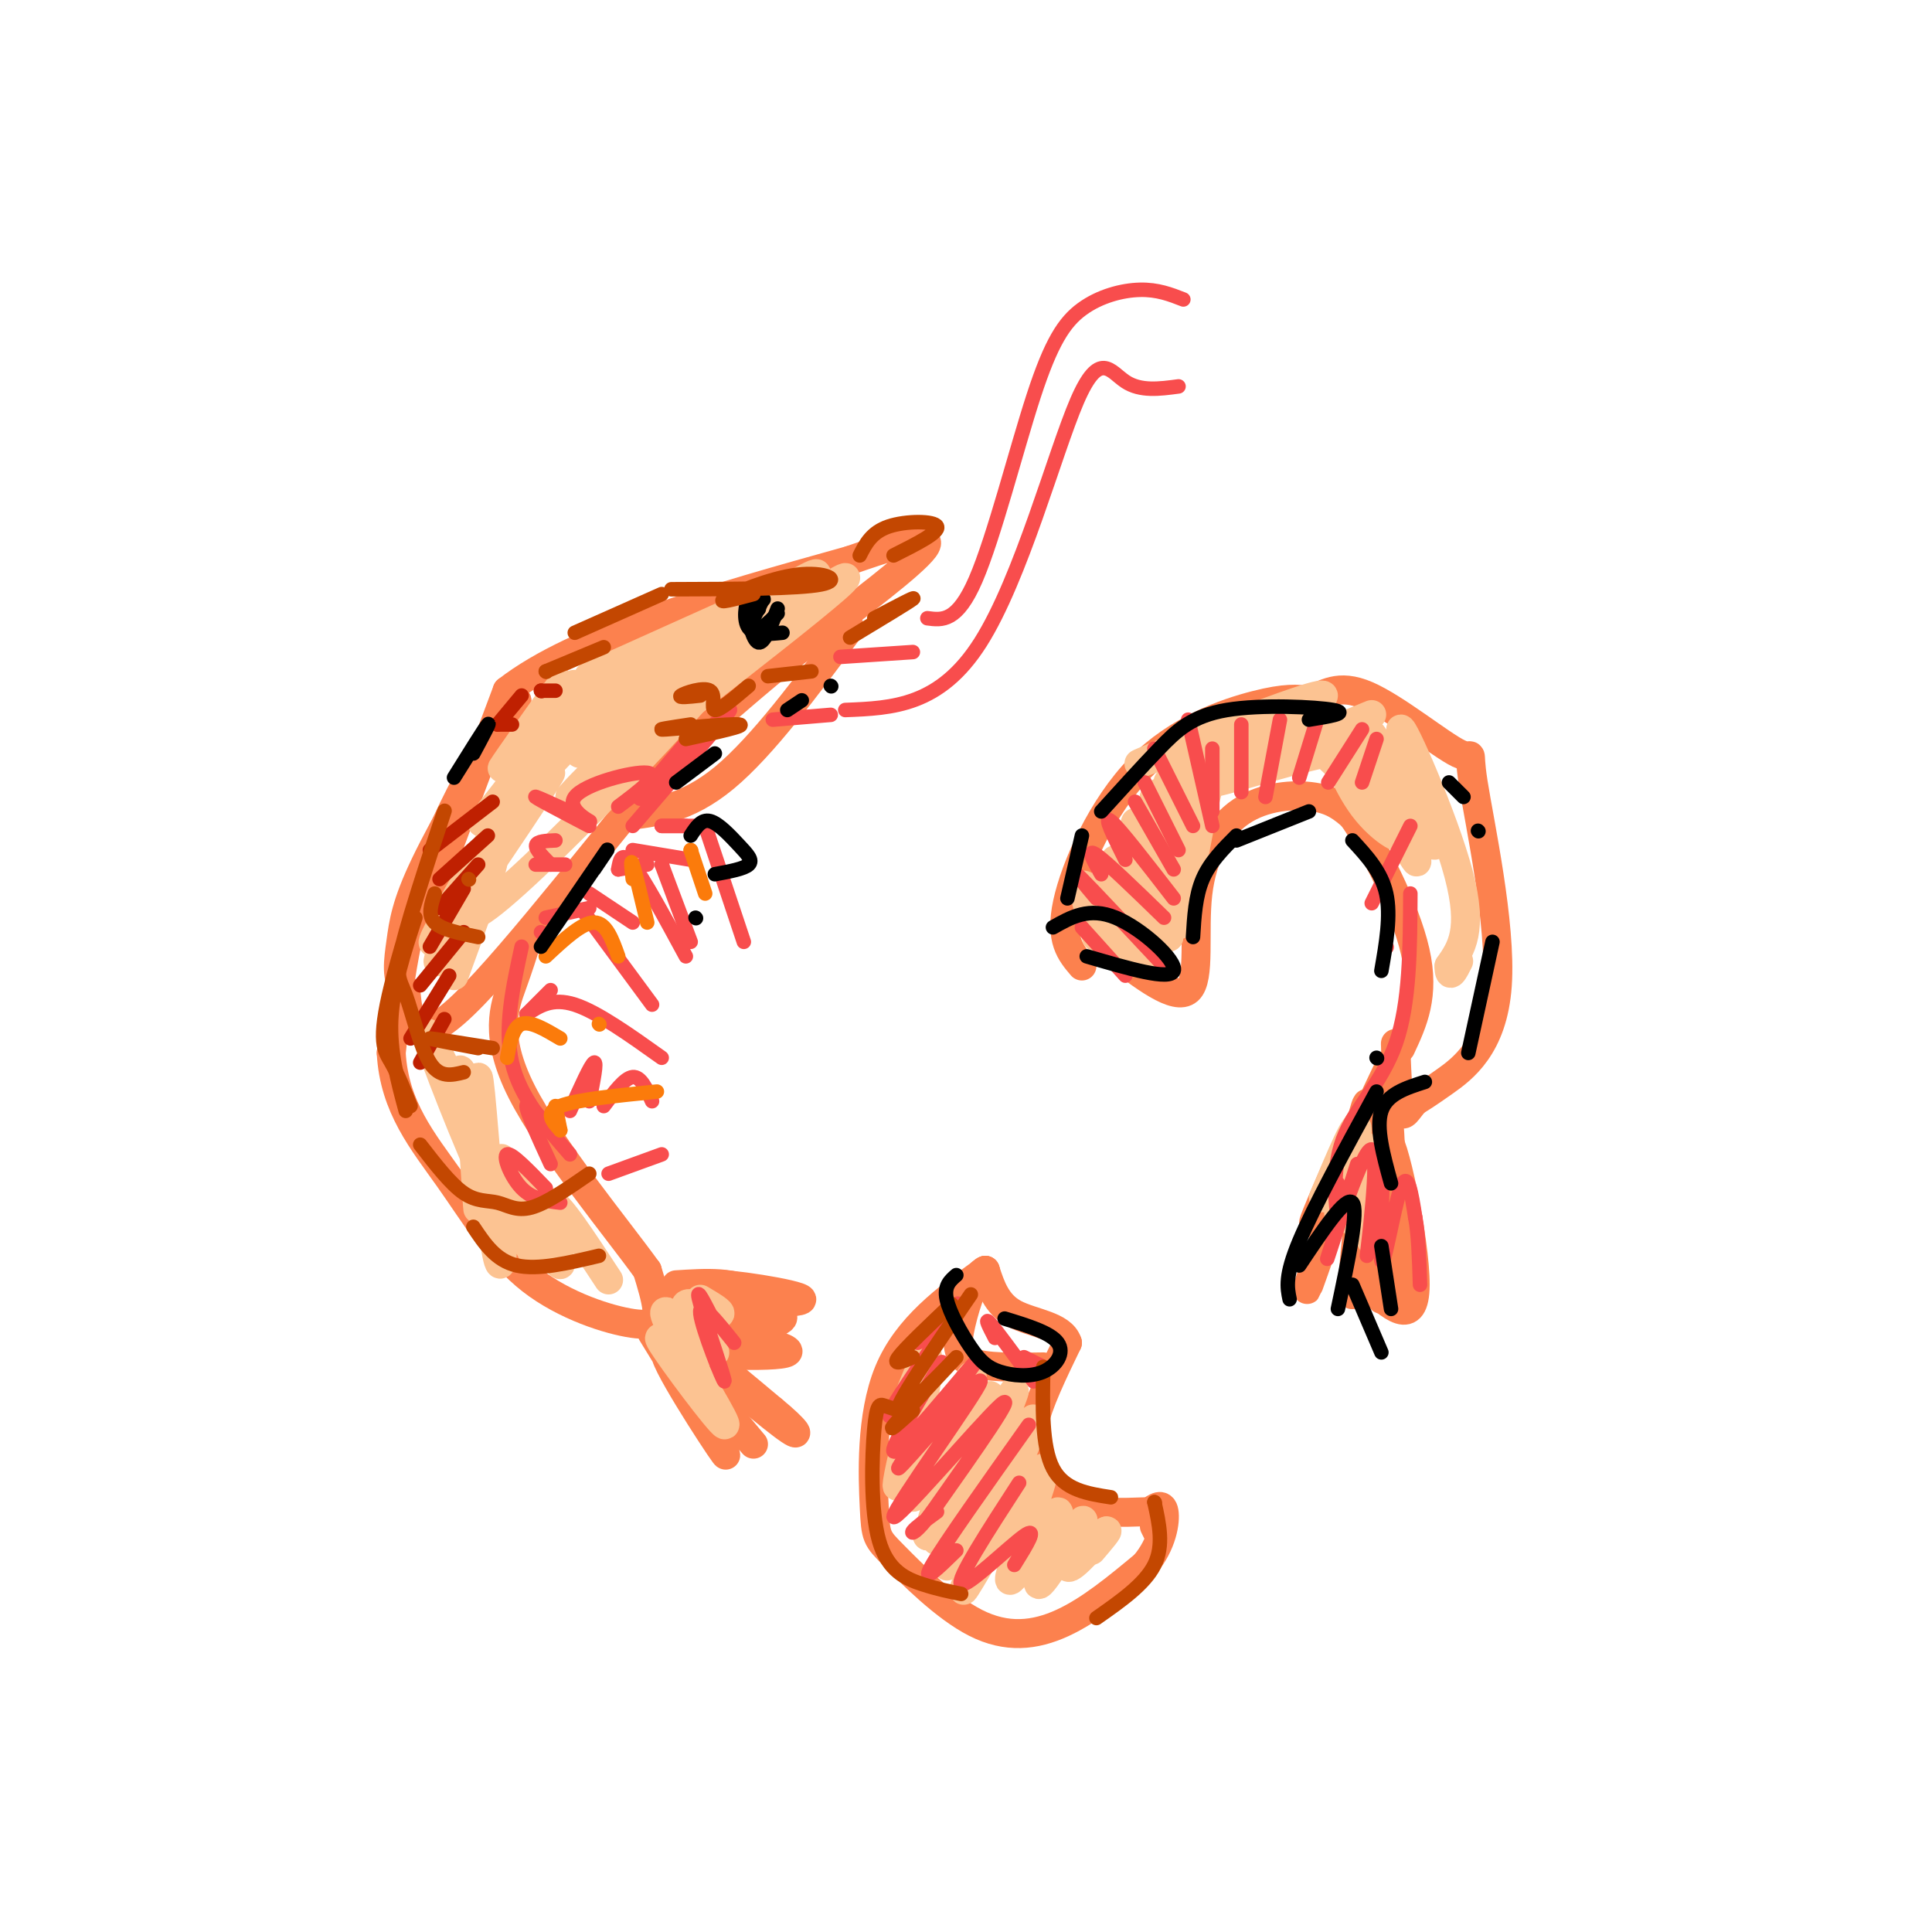 <svg viewBox='0 0 400 400' version='1.1' xmlns='http://www.w3.org/2000/svg' xmlns:xlink='http://www.w3.org/1999/xlink'><g fill='none' stroke='rgb(252,129,78)' stroke-width='6' stroke-linecap='round' stroke-linejoin='round'><path d='M90,183c0.000,0.000 15.000,-40.000 15,-40'/><path d='M105,143c14.333,-11.167 42.667,-19.083 71,-27'/><path d='M176,116c15.400,-5.400 18.400,-5.400 14,-1c-4.400,4.400 -16.200,13.200 -28,22'/><path d='M162,137c-8.333,6.833 -15.167,12.917 -22,19'/><path d='M140,156c-12.667,14.644 -33.333,41.756 -44,52c-10.667,10.244 -11.333,3.622 -12,-3'/><path d='M84,205c-2.155,-2.179 -1.542,-6.125 -1,-10c0.542,-3.875 1.012,-7.679 5,-16c3.988,-8.321 11.494,-21.161 19,-34'/><path d='M107,145c-0.422,-0.267 -10.978,16.067 -17,31c-6.022,14.933 -7.511,28.467 -9,42'/><path d='M81,218c0.612,11.264 6.642,18.424 12,26c5.358,7.576 10.044,15.567 17,21c6.956,5.433 16.180,8.309 21,9c4.820,0.691 5.234,-0.803 5,-3c-0.234,-2.197 -1.117,-5.099 -2,-8'/><path d='M134,263c-6.036,-8.405 -20.125,-25.417 -26,-37c-5.875,-11.583 -3.536,-17.738 -2,-22c1.536,-4.262 2.268,-6.631 3,-9'/><path d='M140,266c6.200,-0.400 12.400,-0.800 16,2c3.600,2.800 4.600,8.800 1,10c-3.600,1.200 -11.800,-2.400 -20,-6'/><path d='M129,169c6.583,-0.750 13.167,-1.500 21,-8c7.833,-6.500 16.917,-18.750 26,-31'/><path d='M230,197c6.702,5.161 13.404,10.322 16,8c2.596,-2.322 1.088,-12.128 2,-20c0.912,-7.872 4.246,-13.812 9,-17c4.754,-3.188 10.930,-3.625 15,-3c4.070,0.625 6.035,2.313 8,4'/><path d='M280,169c4.267,5.956 10.933,18.844 13,28c2.067,9.156 -0.467,14.578 -3,20'/><path d='M224,200c-2.315,-2.708 -4.631,-5.417 -3,-13c1.631,-7.583 7.208,-20.042 15,-28c7.792,-7.958 17.798,-11.417 24,-13c6.202,-1.583 8.601,-1.292 11,-1'/><path d='M271,145c3.282,-1.173 5.988,-3.604 12,-1c6.012,2.604 15.329,10.245 19,12c3.671,1.755 1.695,-2.375 3,6c1.305,8.375 5.890,29.255 5,42c-0.890,12.745 -7.254,17.356 -11,20c-3.746,2.644 -4.873,3.322 -6,4'/><path d='M293,228c-1.556,1.644 -2.444,3.756 -3,2c-0.556,-1.756 -0.778,-7.378 -1,-13'/><path d='M289,217c-0.167,-2.000 -0.083,-0.500 0,1'/><path d='M288,220c-8.274,17.494 -16.548,34.988 -16,33c0.548,-1.988 9.917,-23.458 10,-21c0.083,2.458 -9.119,28.845 -11,34c-1.881,5.155 3.560,-10.923 9,-27'/><path d='M280,239c2.352,-8.335 3.732,-15.671 3,-6c-0.732,9.671 -3.577,36.351 -3,35c0.577,-1.351 4.577,-30.733 6,-30c1.423,0.733 0.268,31.582 0,31c-0.268,-0.582 0.352,-32.595 1,-38c0.648,-5.405 1.324,15.797 2,37'/><path d='M289,268c-0.619,-3.298 -3.167,-30.042 -2,-32c1.167,-1.958 6.048,20.869 6,30c-0.048,9.131 -5.024,4.565 -10,0'/><path d='M135,276c8.413,13.719 16.826,27.439 15,25c-1.826,-2.439 -13.892,-21.035 -12,-21c1.892,0.035 17.740,18.702 18,19c0.260,0.298 -15.069,-17.772 -17,-22c-1.931,-4.228 9.534,5.386 21,15'/><path d='M160,292c4.923,4.018 6.731,6.562 2,3c-4.731,-3.562 -16.001,-13.232 -22,-18c-5.999,-4.768 -6.726,-4.635 1,-3c7.726,1.635 23.904,4.772 22,6c-1.904,1.228 -21.892,0.546 -22,-1c-0.108,-1.546 19.663,-3.955 21,-6c1.337,-2.045 -15.761,-3.727 -19,-4c-3.239,-0.273 7.380,0.864 18,2'/><path d='M161,271c-1.589,-0.995 -14.560,-4.483 -13,-5c1.560,-0.517 17.651,1.938 18,3c0.349,1.062 -15.043,0.732 -21,0c-5.957,-0.732 -2.478,-1.866 1,-3'/><path d='M204,263c-8.099,5.900 -16.197,11.799 -20,21c-3.803,9.201 -3.309,21.703 -3,28c0.309,6.297 0.433,6.389 4,10c3.567,3.611 10.576,10.741 17,14c6.424,3.259 12.264,2.645 18,0c5.736,-2.645 11.368,-7.323 17,-12'/><path d='M237,324c3.667,-4.311 4.333,-9.089 4,-11c-0.333,-1.911 -1.667,-0.956 -3,0'/><path d='M237,313c-4.690,0.173 -9.381,0.345 -13,-1c-3.619,-1.345 -6.167,-4.208 -8,-7c-1.833,-2.792 -2.952,-5.512 -2,-10c0.952,-4.488 3.976,-10.744 7,-17'/><path d='M221,278c-1.089,-3.578 -7.311,-4.022 -11,-6c-3.689,-1.978 -4.844,-5.489 -6,-9'/><path d='M204,263c-2.000,0.631 -4.000,6.708 -5,11c-1.000,4.292 -1.000,6.798 2,8c3.000,1.202 9.000,1.101 15,1'/><path d='M239,316c0.000,0.000 1.000,2.000 1,2'/></g>
<g fill='none' stroke='rgb(252,195,146)' stroke-width='6' stroke-linecap='round' stroke-linejoin='round'><path d='M107,156c5.488,-8.286 10.977,-16.572 9,-14c-1.977,2.572 -11.419,16.001 -12,17c-0.581,0.999 7.701,-10.431 12,-15c4.299,-4.569 4.616,-2.276 -1,6c-5.616,8.276 -17.166,22.536 -15,20c2.166,-2.536 18.047,-21.867 21,-25c2.953,-3.133 -7.024,9.934 -17,23'/><path d='M104,168c4.130,-3.339 22.954,-23.186 27,-29c4.046,-5.814 -6.687,2.406 -13,6c-6.313,3.594 -8.208,2.561 2,-3c10.208,-5.561 32.517,-15.651 31,-15c-1.517,0.651 -26.862,12.043 -29,13c-2.138,0.957 18.931,-8.522 40,-18'/><path d='M162,122c-5.937,5.083 -40.779,26.790 -37,24c3.779,-2.790 46.178,-30.078 44,-27c-2.178,3.078 -48.932,36.521 -49,37c-0.068,0.479 46.552,-32.006 54,-36c7.448,-3.994 -24.276,20.503 -56,45'/><path d='M118,165c2.625,-3.775 37.187,-35.712 34,-30c-3.187,5.712 -44.125,49.072 -53,54c-8.875,4.928 14.312,-28.576 15,-29c0.688,-0.424 -21.122,32.232 -24,35c-2.878,2.768 13.178,-24.352 17,-30c3.822,-5.648 -4.589,10.176 -13,26'/><path d='M94,191c-3.155,6.798 -4.542,10.792 -2,6c2.542,-4.792 9.012,-18.369 10,-19c0.988,-0.631 -3.506,11.685 -8,24'/><path d='M96,229c-4.619,-9.798 -9.238,-19.595 -7,-13c2.238,6.595 11.333,29.583 13,31c1.667,1.417 -4.095,-18.738 -6,-24c-1.905,-5.262 0.048,4.369 2,14'/><path d='M98,237c0.574,6.926 1.009,17.240 1,12c-0.009,-5.240 -0.461,-26.033 0,-26c0.461,0.033 1.836,20.893 3,31c1.164,10.107 2.116,9.459 2,3c-0.116,-6.459 -1.299,-18.731 0,-17c1.299,1.731 5.081,17.466 6,19c0.919,1.534 -1.023,-11.133 -1,-14c0.023,-2.867 2.012,4.067 4,11'/><path d='M113,256c1.560,3.738 3.458,7.583 3,5c-0.458,-2.583 -3.274,-11.595 -2,-12c1.274,-0.405 6.637,7.798 12,16'/><path d='M146,287c-5.558,-6.222 -11.116,-12.445 -9,-9c2.116,3.445 11.905,16.556 13,17c1.095,0.444 -6.505,-11.779 -10,-18c-3.495,-6.221 -2.885,-6.441 0,-4c2.885,2.441 8.046,7.542 8,7c-0.046,-0.542 -5.299,-6.726 -6,-9c-0.701,-2.274 3.149,-0.637 7,1'/><path d='M149,272c0.500,-0.333 -1.750,-1.667 -4,-3'/><path d='M274,248c3.580,-8.547 7.161,-17.095 7,-14c-0.161,3.095 -4.062,17.832 -4,18c0.062,0.168 4.089,-14.233 5,-15c0.911,-0.767 -1.293,12.101 -2,15c-0.707,2.899 0.084,-4.172 1,-5c0.916,-0.828 1.958,4.586 3,10'/><path d='M187,292c2.624,-6.596 5.249,-13.192 5,-11c-0.249,2.192 -3.371,13.173 -5,20c-1.629,6.827 -1.765,9.501 0,3c1.765,-6.501 5.432,-22.175 5,-19c-0.432,3.175 -4.962,25.201 -3,25c1.962,-0.201 10.418,-22.629 12,-25c1.582,-2.371 -3.709,15.314 -9,33'/><path d='M192,318c2.562,-3.983 13.468,-30.442 13,-29c-0.468,1.442 -12.311,30.784 -11,30c1.311,-0.784 15.774,-31.695 16,-31c0.226,0.695 -13.785,32.995 -14,36c-0.215,3.005 13.367,-23.284 17,-29c3.633,-5.716 -2.684,9.142 -9,24'/><path d='M204,319c-3.147,7.378 -6.516,13.823 -3,8c3.516,-5.823 13.916,-23.915 15,-23c1.084,0.915 -7.149,20.838 -7,23c0.149,2.162 8.681,-13.437 10,-14c1.319,-0.563 -4.574,13.911 -4,15c0.574,1.089 7.616,-11.207 9,-13c1.384,-1.793 -2.890,6.916 -3,9c-0.110,2.084 3.945,-2.458 8,-7'/><path d='M229,317c0.833,-0.500 -1.083,1.750 -3,4'/><path d='M230,184c0.000,0.000 0.100,0.100 0.1,0.1'/><path d='M227,194c-1.878,-6.505 -3.756,-13.010 -2,-10c1.756,3.010 7.147,15.536 8,13c0.853,-2.536 -2.833,-20.133 -2,-19c0.833,1.133 6.186,20.997 7,20c0.814,-0.997 -2.910,-22.856 -3,-27c-0.090,-4.144 3.455,9.428 7,23'/><path d='M242,194c0.381,-3.992 -2.165,-25.473 -2,-26c0.165,-0.527 3.041,19.900 4,23c0.959,3.100 0.001,-11.128 0,-19c-0.001,-7.872 0.956,-9.388 1,-3c0.044,6.388 -0.823,20.681 0,19c0.823,-1.681 3.337,-19.337 6,-28c2.663,-8.663 5.475,-8.332 5,-7c-0.475,1.332 -4.238,3.666 -8,6'/><path d='M248,159c-3.975,2.213 -9.914,4.745 -3,1c6.914,-3.745 26.681,-13.767 22,-13c-4.681,0.767 -33.810,12.321 -31,11c2.810,-1.321 37.557,-15.519 38,-14c0.443,1.519 -33.419,18.755 -35,21c-1.581,2.245 29.120,-10.501 40,-15c10.880,-4.499 1.940,-0.749 -7,3'/><path d='M272,153c-7.077,2.871 -21.270,8.549 -21,9c0.270,0.451 15.003,-4.327 23,-6c7.997,-1.673 9.258,-0.243 10,2c0.742,2.243 0.966,5.298 -3,3c-3.966,-2.298 -12.121,-9.950 -10,-8c2.121,1.950 14.517,13.502 18,18c3.483,4.498 -1.947,1.942 -6,-3c-4.053,-4.942 -6.729,-12.269 -6,-13c0.729,-0.731 4.865,5.135 9,11'/><path d='M286,166c3.780,6.219 8.730,16.266 7,11c-1.730,-5.266 -10.140,-25.845 -9,-25c1.140,0.845 11.831,23.113 13,23c1.169,-0.113 -7.185,-22.607 -7,-24c0.185,-1.393 8.910,18.316 12,30c3.090,11.684 0.545,15.342 -2,19'/><path d='M300,200c0.000,3.000 1.000,1.000 2,-1'/></g>
<g fill='none' stroke='rgb(191,32,1)' stroke-width='3' stroke-linecap='round' stroke-linejoin='round'><path d='M89,176c0.000,0.000 13.000,-10.000 13,-10'/><path d='M91,182c0.000,0.000 10.000,-9.000 10,-9'/><path d='M91,188c0.000,0.000 8.000,-9.000 8,-9'/><path d='M89,196c0.000,0.000 7.000,-12.000 7,-12'/><path d='M87,204c0.000,0.000 9.000,-11.000 9,-11'/><path d='M85,215c0.000,0.000 8.000,-13.000 8,-13'/><path d='M87,220c0.000,0.000 5.000,-9.000 5,-9'/><path d='M103,150c0.000,0.000 5.000,-6.000 5,-6'/><path d='M103,150c0.000,0.000 3.000,0.000 3,0'/><path d='M112,143c0.000,0.000 0.100,0.100 0.1,0.1'/><path d='M112,143c0.000,0.000 3.000,0.000 3,0'/></g>
<g fill='none' stroke='rgb(248,77,77)' stroke-width='3' stroke-linecap='round' stroke-linejoin='round'><path d='M114,179c-1.750,0.000 -3.500,0.000 -3,0c0.500,0.000 3.250,0.000 6,0'/><path d='M114,179c-1.583,-1.583 -3.167,-3.167 -3,-4c0.167,-0.833 2.083,-0.917 4,-1'/><path d='M122,171c-6.115,-3.203 -12.230,-6.405 -11,-6c1.230,0.405 9.804,4.418 11,5c1.196,0.582 -4.986,-2.266 -3,-5c1.986,-2.734 12.139,-5.352 15,-5c2.861,0.352 -1.569,3.676 -6,7'/><path d='M135,162c4.095,-4.768 8.190,-9.536 6,-7c-2.190,2.536 -10.667,12.375 -8,10c2.667,-2.375 16.476,-16.964 18,-18c1.524,-1.036 -9.238,11.482 -20,24'/><path d='M108,196c-1.833,8.417 -3.667,16.833 -2,24c1.667,7.167 6.833,13.083 12,19'/><path d='M114,234c-2.500,-3.083 -5.000,-6.167 -5,-5c0.000,1.167 2.500,6.583 5,12'/><path d='M113,246c-3.533,-3.667 -7.067,-7.333 -8,-7c-0.933,0.333 0.733,4.667 3,7c2.267,2.333 5.133,2.667 8,3'/><path d='M147,272c-1.601,-3.107 -3.202,-6.214 -2,-2c1.202,4.214 5.208,15.750 5,16c-0.208,0.250 -4.631,-10.786 -5,-14c-0.369,-3.214 3.315,1.393 7,6'/><path d='M224,192c0.000,0.000 9.000,10.000 9,10'/><path d='M227,186c-2.667,-3.167 -5.333,-6.333 -3,-4c2.333,2.333 9.667,10.167 17,18'/><path d='M228,181c-1.583,-2.750 -3.167,-5.500 -1,-4c2.167,1.500 8.083,7.250 14,13'/><path d='M233,178c-2.333,-4.667 -4.667,-9.333 -3,-8c1.667,1.333 7.333,8.667 13,16'/><path d='M235,166c0.000,0.000 8.000,14.000 8,14'/><path d='M237,162c0.000,0.000 7.000,14.000 7,14'/><path d='M239,155c0.000,0.000 8.000,16.000 8,16'/><path d='M246,149c0.000,0.000 5.000,22.000 5,22'/><path d='M251,155c0.000,0.000 0.000,13.000 0,13'/><path d='M257,150c0.000,0.000 0.000,14.000 0,14'/><path d='M265,149c0.000,0.000 -3.000,16.000 -3,16'/><path d='M273,148c0.000,0.000 -4.000,13.000 -4,13'/><path d='M282,151c0.000,0.000 -7.000,11.000 -7,11'/><path d='M285,153c0.000,0.000 -3.000,9.000 -3,9'/><path d='M284,187c0.000,0.000 8.000,-16.000 8,-16'/><path d='M287,196c0.000,0.000 0.100,0.100 0.1,0.1'/><path d='M292,185c-0.054,11.357 -0.107,22.714 -3,31c-2.893,8.286 -8.625,13.500 -11,20c-2.375,6.500 -1.393,14.286 -1,16c0.393,1.714 0.196,-2.643 0,-7'/><path d='M281,241c-3.612,11.386 -7.224,22.773 -6,19c1.224,-3.773 7.283,-22.704 9,-22c1.717,0.704 -0.907,21.045 -1,22c-0.093,0.955 2.346,-17.476 3,-18c0.654,-0.524 -0.478,16.859 0,19c0.478,2.141 2.565,-10.960 4,-15c1.435,-4.040 2.217,0.980 3,6'/><path d='M293,252c0.667,3.333 0.833,8.667 1,14'/><path d='M190,278c4.911,-5.222 9.822,-10.444 8,-7c-1.822,3.444 -10.378,15.556 -13,20c-2.622,4.444 0.689,1.222 4,-2'/><path d='M195,282c-6.293,10.537 -12.586,21.073 -9,18c3.586,-3.073 17.050,-19.757 16,-18c-1.050,1.757 -16.616,21.954 -16,22c0.616,0.046 17.412,-20.060 17,-18c-0.412,2.060 -18.034,26.285 -18,28c0.034,1.715 17.724,-19.082 22,-23c4.276,-3.918 -4.862,9.041 -14,22'/><path d='M193,313c-3.289,4.489 -4.511,4.711 -4,4c0.511,-0.711 2.756,-2.356 5,-4'/><path d='M213,295c-8.750,12.333 -17.500,24.667 -20,29c-2.500,4.333 1.250,0.667 5,-3'/><path d='M211,307c-6.556,10.111 -13.111,20.222 -12,21c1.111,0.778 9.889,-7.778 13,-10c3.111,-2.222 0.556,1.889 -2,6'/><path d='M206,277c-1.167,-2.250 -2.333,-4.500 -1,-3c1.333,1.500 5.167,6.750 9,12'/><path d='M216,283c0.000,0.000 -4.000,-2.000 -4,-2'/><path d='M160,149c0.000,0.000 12.000,-1.000 12,-1'/><path d='M175,147c9.804,-0.387 19.607,-0.774 28,-14c8.393,-13.226 15.375,-39.292 20,-50c4.625,-10.708 6.893,-6.060 10,-4c3.107,2.060 7.054,1.530 11,1'/><path d='M174,136c0.000,0.000 15.000,-1.000 15,-1'/><path d='M192,128c3.089,0.411 6.179,0.823 10,-8c3.821,-8.823 8.375,-26.880 12,-38c3.625,-11.120 6.322,-15.301 10,-18c3.678,-2.699 8.337,-3.914 12,-4c3.663,-0.086 6.332,0.957 9,2'/><path d='M137,171c0.000,0.000 5.000,0.000 5,0'/><path d='M137,171c0.000,0.000 9.000,0.000 9,0'/><path d='M146,171c0.000,0.000 8.000,24.000 8,24'/><path d='M128,180c0.000,0.000 6.000,-1.000 6,-1'/><path d='M128,180c0.333,-2.000 0.667,-4.000 3,-1c2.333,3.000 6.667,11.000 11,19'/><path d='M113,190c0.000,0.000 9.000,-2.000 9,-2'/><path d='M121,189c0.000,0.000 14.000,19.000 14,19'/><path d='M131,176c0.000,0.000 12.000,2.000 12,2'/><path d='M137,179c0.000,0.000 0.100,0.100 0.1,0.1'/><path d='M137,179c0.000,0.000 6.000,16.000 6,16'/><path d='M122,185c0.000,0.000 9.000,6.000 9,6'/><path d='M112,193c0.000,0.000 0.100,0.100 0.1,0.1'/><path d='M109,210c0.000,0.000 5.000,-5.000 5,-5'/><path d='M109,210c2.667,-1.750 5.333,-3.500 10,-2c4.667,1.500 11.333,6.250 18,11'/><path d='M118,230c2.167,-4.833 4.333,-9.667 5,-10c0.667,-0.333 -0.167,3.833 -1,8'/><path d='M125,229c2.167,-2.917 4.333,-5.833 6,-6c1.667,-0.167 2.833,2.417 4,5'/><path d='M126,243c0.000,0.000 11.000,-4.000 11,-4'/></g>
<g fill='none' stroke='rgb(251,123,11)' stroke-width='3' stroke-linecap='round' stroke-linejoin='round'><path d='M116,234c0.000,0.000 -1.000,-5.000 -1,-5'/><path d='M116,234c-1.667,-1.833 -3.333,-3.667 0,-5c3.333,-1.333 11.667,-2.167 20,-3'/><path d='M105,219c0.583,-3.167 1.167,-6.333 3,-7c1.833,-0.667 4.917,1.167 8,3'/><path d='M124,212c0.000,0.000 0.100,0.100 0.1,0.1'/><path d='M113,198c3.750,-3.500 7.500,-7.000 10,-7c2.500,0.000 3.750,3.500 5,7'/><path d='M131,182c-0.250,-2.250 -0.500,-4.500 0,-3c0.500,1.500 1.750,6.750 3,12'/><path d='M143,176c0.000,0.000 0.100,0.100 0.1,0.1'/><path d='M143,176c0.000,0.000 3.000,9.000 3,9'/></g>
<g fill='none' stroke='rgb(0,0,0)' stroke-width='3' stroke-linecap='round' stroke-linejoin='round'><path d='M158,124c0.000,0.000 -2.000,4.000 -2,4'/><path d='M158,124c0.000,0.000 0.100,0.100 0.1,0.1'/><path d='M158,124c-1.400,-0.089 -2.800,-0.178 -3,2c-0.200,2.178 0.800,6.622 2,7c1.200,0.378 2.600,-3.311 4,-7'/><path d='M157,126c-0.844,-1.578 -1.689,-3.156 -2,-2c-0.311,1.156 -0.089,5.044 1,6c1.089,0.956 3.044,-1.022 5,-3'/><path d='M157,126c0.000,0.000 0.100,0.100 0.1,0.1'/><path d='M157,126c-0.689,-1.489 -1.378,-2.978 -2,-2c-0.622,0.978 -1.178,4.422 0,6c1.178,1.578 4.089,1.289 7,1'/></g>
<g fill='none' stroke='rgb(195,71,1)' stroke-width='3' stroke-linecap='round' stroke-linejoin='round'><path d='M142,153c6.422,-1.400 12.844,-2.800 11,-3c-1.844,-0.200 -11.956,0.800 -15,1c-3.044,0.200 0.978,-0.400 5,-1'/><path d='M145,144c-2.381,0.262 -4.762,0.524 -4,0c0.762,-0.524 4.667,-1.833 6,-1c1.333,0.833 0.095,3.810 1,4c0.905,0.190 3.952,-2.405 7,-5'/><path d='M159,140c0.000,0.000 9.000,-1.000 9,-1'/><path d='M176,132c6.083,-3.667 12.167,-7.333 13,-8c0.833,-0.667 -3.583,1.667 -8,4'/><path d='M119,131c0.000,0.000 18.000,-8.000 18,-8'/><path d='M139,122c13.185,-0.042 26.369,-0.083 31,-1c4.631,-0.917 0.708,-2.708 -5,-2c-5.708,0.708 -13.202,3.917 -15,5c-1.798,1.083 2.101,0.042 6,-1'/><path d='M178,115c1.222,-2.400 2.444,-4.800 6,-6c3.556,-1.200 9.444,-1.200 10,0c0.556,1.200 -4.222,3.600 -9,6'/><path d='M125,134c0.000,0.000 -12.000,5.000 -12,5'/><path d='M113,139c0.000,0.000 0.100,0.100 0.1,0.1'/><path d='M86,190c-2.333,7.167 -4.667,14.333 -5,21c-0.333,6.667 1.333,12.833 3,19'/><path d='M85,229c-1.294,-3.267 -2.588,-6.534 -4,-9c-1.412,-2.466 -2.943,-4.131 0,-16c2.943,-11.869 10.360,-33.943 11,-36c0.640,-2.057 -5.499,15.902 -8,25c-2.501,9.098 -1.366,9.334 0,13c1.366,3.666 2.962,10.762 5,14c2.038,3.238 4.519,2.619 7,2'/><path d='M99,217c-5.250,-1.000 -10.500,-2.000 -10,-2c0.500,0.000 6.750,1.000 13,2'/><path d='M90,185c-0.750,2.250 -1.500,4.500 0,6c1.500,1.500 5.250,2.250 9,3'/><path d='M97,182c0.000,0.000 0.100,0.100 0.1,0.1'/><path d='M87,237c3.149,4.071 6.298,8.143 9,10c2.702,1.857 4.958,1.500 7,2c2.042,0.500 3.869,1.857 7,1c3.131,-0.857 7.565,-3.929 12,-7'/><path d='M98,254c2.333,3.500 4.667,7.000 9,8c4.333,1.000 10.667,-0.500 17,-2'/><path d='M197,270c-4.833,4.583 -9.667,9.167 -11,11c-1.333,1.833 0.833,0.917 3,0'/><path d='M201,268c-8.071,11.786 -16.143,23.571 -15,24c1.143,0.429 11.500,-10.500 12,-11c0.500,-0.500 -8.857,9.429 -12,13c-3.143,3.571 -0.071,0.786 3,-2'/><path d='M186,292c0.000,0.000 0.100,0.100 0.1,0.1'/><path d='M186,292c-1.070,-0.360 -2.140,-0.721 -3,-1c-0.860,-0.279 -1.509,-0.477 -2,5c-0.491,5.477 -0.825,16.628 1,23c1.825,6.372 5.807,7.963 9,9c3.193,1.037 5.596,1.518 8,2'/><path d='M216,283c-0.167,8.250 -0.333,16.500 2,21c2.333,4.500 7.167,5.250 12,6'/><path d='M239,311c0.000,0.000 0.100,0.100 0.1,0.1'/><path d='M239,311c1.000,4.500 2.000,9.000 0,13c-2.000,4.000 -7.000,7.500 -12,11'/></g>
<g fill='none' stroke='rgb(0,0,0)' stroke-width='3' stroke-linecap='round' stroke-linejoin='round'><path d='M94,161c3.167,-5.083 6.333,-10.167 7,-11c0.667,-0.833 -1.167,2.583 -3,6'/><path d='M112,196c5.583,-8.167 11.167,-16.333 13,-19c1.833,-2.667 -0.083,0.167 -2,3'/><path d='M140,162c0.000,0.000 8.000,-6.000 8,-6'/><path d='M143,173c1.113,-1.726 2.226,-3.452 4,-3c1.774,0.452 4.208,3.083 6,5c1.792,1.917 2.940,3.119 2,4c-0.940,0.881 -3.970,1.440 -7,2'/><path d='M144,190c0.000,0.000 0.100,0.100 0.1,0.1'/><path d='M163,147c0.000,0.000 3.000,-2.000 3,-2'/><path d='M172,142c0.000,0.000 0.100,0.100 0.1,0.1'/><path d='M221,186c0.000,0.000 3.000,-13.000 3,-13'/><path d='M228,168c4.173,-4.601 8.345,-9.202 12,-13c3.655,-3.798 6.792,-6.792 14,-8c7.208,-1.208 18.488,-0.631 22,0c3.512,0.631 -0.744,1.315 -5,2'/><path d='M256,173c-2.750,2.750 -5.500,5.500 -7,9c-1.500,3.500 -1.750,7.750 -2,12'/><path d='M256,174c0.000,0.000 15.000,-6.000 15,-6'/><path d='M280,174c3.000,3.250 6.000,6.500 7,11c1.000,4.500 0.000,10.250 -1,16'/><path d='M285,219c0.000,0.000 0.100,0.100 0.1,0.1'/><path d='M285,226c-6.500,11.917 -13.000,23.833 -16,31c-3.000,7.167 -2.500,9.583 -2,12'/><path d='M269,262c4.833,-7.250 9.667,-14.500 11,-13c1.333,1.500 -0.833,11.750 -3,22'/><path d='M280,266c0.000,0.000 6.000,14.000 6,14'/><path d='M288,271c0.000,0.000 -2.000,-13.000 -2,-13'/><path d='M288,245c-1.583,-5.750 -3.167,-11.500 -2,-15c1.167,-3.500 5.083,-4.750 9,-6'/><path d='M304,218c0.000,0.000 5.000,-23.000 5,-23'/><path d='M306,172c0.000,0.000 0.100,0.100 0.1,0.1'/><path d='M303,165c0.000,0.000 -3.000,-3.000 -3,-3'/><path d='M218,192c3.756,-2.133 7.511,-4.267 13,-2c5.489,2.267 12.711,8.933 12,11c-0.711,2.067 -9.356,-0.467 -18,-3'/><path d='M198,264c-1.291,1.122 -2.583,2.244 -2,5c0.583,2.756 3.040,7.147 5,10c1.960,2.853 3.422,4.167 6,5c2.578,0.833 6.271,1.186 9,0c2.729,-1.186 4.494,-3.910 3,-6c-1.494,-2.090 -6.247,-3.545 -11,-5'/></g>
</svg>